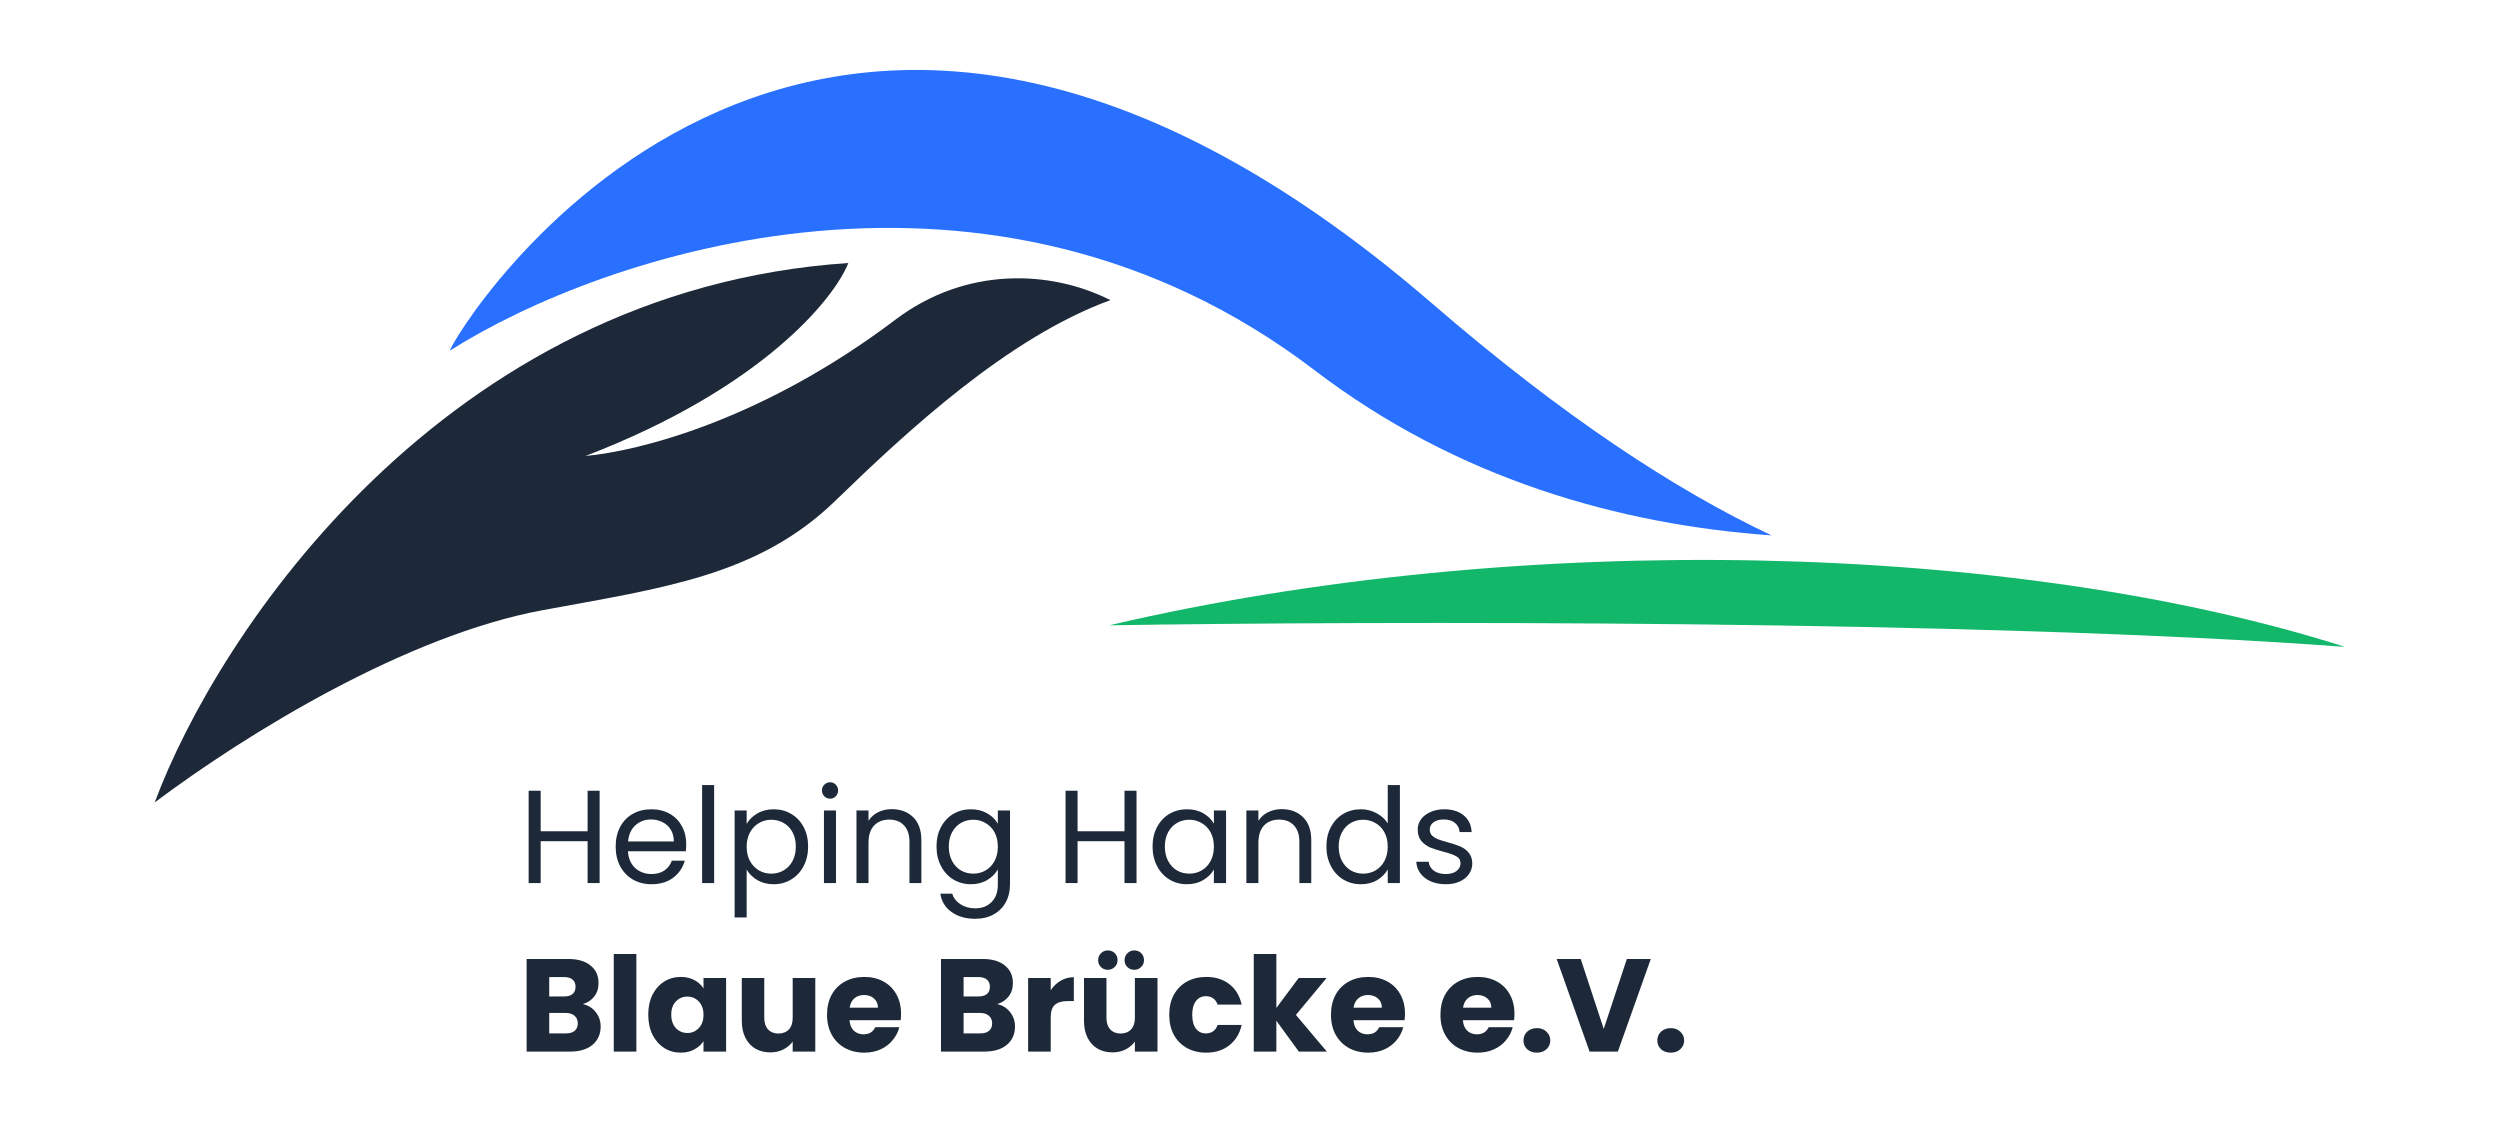 <svg width="9087" height="4078" viewBox="0 0 9087 4078" fill="none" xmlns="http://www.w3.org/2000/svg">
<path fill-rule="evenodd" clip-rule="evenodd" d="M5206.79 1104.21C2902.33 -886.33 1635.51 1238.78 1635.51 1274.32C2190.43 922.453 3595.93 444.178 4778.64 1346.01C5297.6 1741.73 5887.56 1907.09 6439.38 1946.1C6088.47 1780.61 5679.26 1512.31 5206.79 1104.21Z" fill="#2970FF"/>
<path d="M3083.53 955.934C1613.52 1054.48 790.194 2304.17 562.284 2916.7C899.959 2663.64 1478.12 2309.31 1972.48 2217.87C2407.35 2137.42 2755.19 2093.1 3035.77 1820.68C3294.68 1569.31 3664.19 1225.93 4036.22 1090.93C3819.88 981.58 3511.62 967.605 3254.47 1162.07C2767.81 1530.09 2316.85 1640.52 2128.32 1657.28C2767.81 1411.94 3031.59 1087.49 3083.53 955.934Z" fill="#1D2939"/>
<path d="M4031.88 2272.91C5533.69 1921.07 7328.93 1970.41 8523.93 2351.32C7196.18 2251.97 4976 2257.65 4031.88 2272.91Z" fill="#12B76A"/>
<path d="M2118.4 3649.72C2137.94 3653.88 2153.63 3663.63 2165.48 3678.97C2177.34 3693.99 2183.26 3711.26 2183.26 3730.76C2183.26 3758.89 2173.33 3781.26 2153.47 3797.89C2133.93 3814.19 2106.54 3822.34 2071.32 3822.34H1914.21V3485.73H2066.03C2100.3 3485.73 2127.05 3493.56 2146.27 3509.23C2165.81 3524.9 2175.57 3546.15 2175.57 3573C2175.57 3592.82 2170.29 3609.29 2159.72 3622.39C2149.47 3635.49 2135.7 3644.6 2118.4 3649.72ZM1996.37 3621.91H2050.18C2063.63 3621.91 2073.87 3619.03 2080.92 3613.28C2088.29 3607.2 2091.98 3598.42 2091.98 3586.91C2091.98 3575.4 2088.29 3566.61 2080.92 3560.53C2073.87 3554.46 2063.63 3551.42 2050.18 3551.42H1996.37V3621.91ZM2056.9 3756.17C2070.68 3756.17 2081.25 3753.14 2088.61 3747.06C2096.3 3740.67 2100.14 3731.56 2100.14 3719.73C2100.14 3707.9 2096.14 3698.63 2088.13 3691.92C2080.44 3685.21 2069.72 3681.85 2055.94 3681.85H1996.37V3756.17H2056.9ZM2313.06 3467.51V3822.34H2230.91V3467.51H2313.06ZM2356.27 3688.08C2356.27 3660.6 2361.4 3636.45 2371.64 3615.68C2382.21 3594.9 2396.47 3578.91 2414.4 3567.73C2432.34 3556.54 2452.36 3550.94 2474.46 3550.94C2493.35 3550.94 2509.86 3554.78 2523.94 3562.45C2538.36 3570.13 2549.41 3580.19 2557.1 3592.66V3554.78H2639.25V3822.34H2557.1V3784.46C2549.08 3796.93 2537.88 3807 2523.46 3814.67C2509.38 3822.34 2492.87 3826.18 2473.98 3826.18C2452.2 3826.18 2432.34 3820.58 2414.4 3809.4C2396.47 3797.89 2382.21 3781.74 2371.64 3760.97C2361.4 3739.87 2356.27 3715.57 2356.27 3688.08ZM2557.1 3688.56C2557.1 3668.1 2551.33 3651.96 2539.8 3640.13C2528.59 3628.3 2514.82 3622.39 2498.48 3622.39C2482.15 3622.39 2468.21 3628.3 2456.68 3640.13C2445.48 3651.64 2439.87 3667.62 2439.87 3688.08C2439.87 3708.55 2445.48 3724.85 2456.68 3736.99C2468.21 3748.82 2482.15 3754.73 2498.48 3754.73C2514.82 3754.73 2528.59 3748.82 2539.8 3736.99C2551.33 3725.16 2557.1 3709.03 2557.1 3688.56ZM2963.42 3554.78V3822.34H2881.26V3785.9C2872.93 3797.73 2861.57 3807.32 2847.15 3814.67C2833.05 3821.71 2817.37 3825.22 2800.07 3825.22C2779.57 3825.22 2761.47 3820.75 2745.78 3811.8C2730.08 3802.53 2717.91 3789.26 2709.26 3772C2700.62 3754.73 2696.29 3734.44 2696.29 3711.1V3554.78H2777.97V3700.07C2777.97 3717.97 2782.6 3731.87 2791.9 3741.79C2801.19 3751.7 2813.68 3756.65 2829.38 3756.65C2845.39 3756.65 2858.04 3751.7 2867.33 3741.79C2876.62 3731.87 2881.26 3717.97 2881.26 3700.07V3554.78H2963.42ZM3275.15 3684.25C3275.15 3691.92 3274.67 3699.92 3273.7 3708.22H3087.77C3089.05 3724.85 3094.33 3737.63 3103.63 3746.58C3113.24 3755.21 3124.92 3759.53 3138.7 3759.53C3159.19 3759.53 3173.45 3750.9 3181.46 3733.64H3268.9C3264.41 3751.22 3256.24 3767.05 3244.4 3781.11C3232.87 3795.17 3218.29 3806.2 3200.68 3814.19C3183.06 3822.19 3163.36 3826.18 3141.58 3826.18C3115.31 3826.18 3091.93 3820.58 3071.44 3809.4C3050.93 3798.21 3034.92 3782.22 3023.39 3761.45C3011.86 3740.67 3006.1 3716.37 3006.1 3688.56C3006.1 3660.75 3011.69 3636.45 3022.91 3615.68C3034.44 3594.9 3050.45 3578.91 3070.96 3567.73C3091.45 3556.54 3114.99 3550.94 3141.58 3550.94C3167.53 3550.94 3190.59 3556.38 3210.77 3567.25C3230.95 3578.12 3246.63 3593.62 3257.85 3613.76C3269.38 3633.9 3275.15 3657.4 3275.15 3684.25ZM3191.07 3662.67C3191.07 3648.61 3186.26 3637.41 3176.65 3629.1C3167.05 3620.8 3155.03 3616.64 3140.62 3616.64C3126.84 3616.64 3115.16 3620.63 3105.55 3628.62C3096.25 3636.62 3090.49 3647.96 3088.25 3662.67H3191.07ZM3624.49 3649.72C3644.02 3653.88 3659.72 3663.63 3671.57 3678.97C3683.42 3693.99 3689.35 3711.26 3689.35 3730.76C3689.35 3758.89 3679.42 3781.26 3659.56 3797.89C3640.02 3814.19 3612.64 3822.34 3577.41 3822.34H3420.3V3485.73H3572.12C3606.39 3485.73 3633.14 3493.56 3652.36 3509.23C3671.89 3524.9 3681.66 3546.15 3681.66 3573C3681.66 3592.82 3676.38 3609.29 3665.81 3622.39C3655.55 3635.49 3641.79 3644.6 3624.49 3649.72ZM3502.46 3621.91H3556.27C3569.72 3621.91 3579.97 3619.03 3587.02 3613.28C3594.38 3607.2 3598.07 3598.42 3598.07 3586.91C3598.07 3575.4 3594.38 3566.61 3587.02 3560.53C3579.97 3554.46 3569.72 3551.42 3556.27 3551.42H3502.46V3621.91ZM3562.99 3756.17C3576.76 3756.17 3587.33 3753.14 3594.7 3747.06C3602.39 3740.67 3606.23 3731.56 3606.23 3719.73C3606.23 3707.9 3602.22 3698.63 3594.22 3691.92C3586.54 3685.21 3575.8 3681.85 3562.03 3681.85H3502.46V3756.17H3562.99ZM3819.16 3599.37C3828.76 3584.67 3840.78 3573.16 3855.19 3564.85C3869.6 3556.22 3885.61 3551.9 3903.23 3551.9V3638.69H3880.65C3860.15 3638.69 3844.78 3643.17 3834.53 3652.12C3824.27 3660.75 3819.16 3676.1 3819.16 3698.15V3822.34H3737V3554.78H3819.16V3599.37ZM4207.22 3554.78V3822.34H4125.07V3785.9C4116.74 3797.73 4105.37 3807.32 4090.96 3814.67C4076.87 3821.71 4061.17 3825.22 4043.87 3825.22C4023.38 3825.22 4005.28 3820.75 3989.58 3811.8C3973.9 3802.53 3961.72 3789.26 3953.07 3772C3944.42 3754.73 3940.1 3734.44 3940.1 3711.1V3554.78H4021.77V3700.07C4021.77 3717.97 4026.42 3731.87 4035.7 3741.79C4045 3751.7 4057.49 3756.65 4073.18 3756.65C4089.2 3756.65 4101.85 3751.7 4111.13 3741.79C4120.43 3731.87 4125.07 3717.97 4125.07 3700.07V3554.78H4207.22ZM4026.58 3525.05C4016.65 3525.05 4008.32 3521.7 4001.59 3514.98C3994.87 3508.27 3991.5 3499.96 3991.5 3490.05C3991.5 3480.13 3994.87 3471.83 4001.59 3465.11C4008.32 3458.08 4016.65 3454.56 4026.58 3454.56C4036.83 3454.56 4045.31 3457.92 4052.04 3464.63C4058.77 3471.35 4062.13 3479.82 4062.13 3490.05C4062.13 3499.96 4058.61 3508.27 4051.56 3514.98C4044.83 3521.7 4036.51 3525.05 4026.58 3525.05ZM4122.67 3525.05C4112.74 3525.05 4104.41 3521.7 4097.68 3514.98C4090.96 3508.27 4087.59 3499.96 4087.59 3490.05C4087.59 3480.13 4090.96 3471.83 4097.68 3465.11C4104.41 3458.08 4112.74 3454.56 4122.67 3454.56C4132.92 3454.56 4141.4 3457.92 4148.13 3464.63C4154.86 3471.35 4158.22 3479.82 4158.22 3490.05C4158.22 3499.96 4154.7 3508.27 4147.65 3514.98C4140.92 3521.7 4132.6 3525.05 4122.67 3525.05ZM4249.9 3688.56C4249.9 3660.75 4255.51 3636.45 4266.72 3615.68C4278.25 3594.9 4294.1 3578.91 4314.28 3567.73C4334.78 3556.54 4358.17 3550.94 4384.42 3550.94C4418.06 3550.94 4446.09 3559.73 4468.5 3577.32C4491.25 3594.9 4506.15 3619.67 4513.18 3651.64H4425.74C4418.38 3631.18 4404.12 3620.95 4382.98 3620.95C4367.93 3620.95 4355.92 3626.86 4346.95 3638.69C4337.99 3650.2 4333.5 3666.83 4333.5 3688.56C4333.5 3710.3 4337.99 3727.08 4346.95 3738.91C4355.92 3750.42 4367.93 3756.17 4382.98 3756.17C4404.12 3756.17 4418.38 3745.95 4425.74 3725.48H4513.18C4506.15 3756.81 4491.25 3781.43 4468.5 3799.33C4445.77 3817.23 4417.74 3826.18 4384.42 3826.18C4358.17 3826.18 4334.78 3820.58 4314.28 3809.4C4294.1 3798.21 4278.25 3782.22 4266.72 3761.45C4255.51 3740.67 4249.9 3716.37 4249.9 3688.56ZM4720.97 3822.34L4639.29 3710.14V3822.34H4557.13V3467.51H4639.29V3663.63L4720.49 3554.78H4821.86L4710.4 3689.04L4822.82 3822.34H4720.97ZM5106.85 3684.25C5106.85 3691.92 5106.37 3699.92 5105.41 3708.22H4919.47C4920.75 3724.85 4926.03 3737.63 4935.33 3746.58C4944.94 3755.21 4956.62 3759.53 4970.4 3759.53C4990.89 3759.53 5005.15 3750.9 5013.16 3733.64H5100.6C5096.11 3751.22 5087.94 3767.05 5076.1 3781.11C5064.57 3795.17 5049.99 3806.2 5032.38 3814.19C5014.76 3822.19 4995.06 3826.18 4973.28 3826.18C4947.02 3826.18 4923.63 3820.58 4903.14 3809.4C4882.64 3798.21 4866.62 3782.22 4855.09 3761.45C4843.56 3740.67 4837.8 3716.37 4837.8 3688.56C4837.8 3660.75 4843.4 3636.45 4854.61 3615.68C4866.14 3594.9 4882.16 3578.91 4902.66 3567.73C4923.15 3556.54 4946.69 3550.94 4973.28 3550.94C4999.23 3550.94 5022.29 3556.38 5042.47 3567.25C5062.65 3578.12 5078.33 3593.62 5089.55 3613.76C5101.08 3633.9 5106.85 3657.4 5106.85 3684.25ZM5022.77 3662.67C5022.77 3648.61 5017.97 3637.41 5008.36 3629.1C4998.75 3620.8 4986.74 3616.64 4972.32 3616.64C4958.55 3616.64 4946.86 3620.63 4937.25 3628.62C4927.95 3636.62 4922.19 3647.96 4919.95 3662.67H5022.77ZM5504.72 3684.25C5504.72 3691.92 5504.24 3699.92 5503.28 3708.22H5317.34C5318.62 3724.85 5323.9 3737.63 5333.2 3746.58C5342.81 3755.21 5354.49 3759.53 5368.27 3759.53C5388.76 3759.53 5403.02 3750.9 5411.03 3733.64H5498.47C5493.98 3751.22 5485.81 3767.05 5473.97 3781.11C5462.44 3795.17 5447.86 3806.2 5430.25 3814.19C5412.63 3822.19 5392.93 3826.18 5371.15 3826.18C5344.88 3826.18 5321.5 3820.58 5301.01 3809.4C5280.5 3798.21 5264.49 3782.22 5252.96 3761.45C5241.43 3740.67 5235.67 3716.37 5235.67 3688.56C5235.67 3660.75 5241.26 3636.45 5252.48 3615.68C5264.01 3594.9 5280.02 3578.91 5300.53 3567.73C5321.02 3556.54 5344.56 3550.94 5371.15 3550.94C5397.1 3550.94 5420.16 3556.38 5440.34 3567.25C5460.52 3578.12 5476.2 3593.62 5487.42 3613.76C5498.95 3633.9 5504.72 3657.4 5504.72 3684.25ZM5420.64 3662.67C5420.64 3648.61 5415.83 3637.41 5406.23 3629.1C5396.62 3620.8 5384.61 3616.64 5370.19 3616.64C5356.42 3616.64 5344.73 3620.63 5335.12 3628.62C5325.82 3636.62 5320.06 3647.96 5317.82 3662.67H5420.64ZM5586.49 3826.18C5572.08 3826.18 5560.22 3822.02 5550.94 3813.71C5541.96 3805.08 5537.48 3794.53 5537.48 3782.07C5537.48 3769.28 5541.96 3758.57 5550.94 3749.94C5560.22 3741.31 5572.08 3736.99 5586.49 3736.99C5600.58 3736.99 5612.11 3741.31 5621.08 3749.94C5630.37 3758.57 5635.01 3769.28 5635.01 3782.07C5635.01 3794.53 5630.37 3805.08 5621.08 3813.71C5612.11 3822.02 5600.58 3826.18 5586.49 3826.18ZM6000.26 3485.73L5880.63 3822.34H5777.81L5658.18 3485.73H5745.63L5829.22 3739.87L5913.3 3485.73H6000.26ZM6073.04 3826.18C6058.62 3826.18 6046.77 3822.02 6037.48 3813.71C6028.51 3805.08 6024.03 3794.53 6024.03 3782.07C6024.03 3769.28 6028.51 3758.57 6037.48 3749.94C6046.77 3741.31 6058.62 3736.99 6073.04 3736.99C6087.13 3736.99 6098.66 3741.31 6107.63 3749.94C6116.91 3758.57 6121.56 3769.28 6121.56 3782.07C6121.56 3794.53 6116.91 3805.08 6107.63 3813.71C6098.66 3822.02 6087.13 3826.18 6073.04 3826.18Z" fill="#1D2939"/>
<path d="M2179.51 2874.16V3209.68H2135.79V3057.57H1965.26V3209.68H1921.54V2874.16H1965.26V3021.46H2135.79V2874.16H2179.51ZM2494.33 3067.68C2494.33 3076.02 2493.85 3084.85 2492.89 3094.15H2282.49C2284.1 3120.15 2292.9 3140.52 2308.91 3155.29C2325.24 3169.73 2344.94 3176.95 2367.99 3176.95C2386.9 3176.95 2402.58 3172.62 2415.07 3163.95C2427.89 3154.96 2436.86 3143.1 2441.97 3128.33H2489.05C2482.01 3153.69 2467.91 3174.39 2446.78 3190.43C2425.64 3206.16 2399.39 3214.02 2367.99 3214.02C2343.02 3214.02 2320.61 3208.4 2300.74 3197.17C2281.21 3185.94 2265.84 3170.05 2254.63 3149.51C2243.42 3128.66 2237.81 3104.59 2237.81 3077.3C2237.81 3050.02 2243.26 3026.12 2254.15 3005.58C2265.04 2985.04 2280.25 2969.32 2299.78 2958.4C2319.64 2947.18 2342.38 2941.56 2367.99 2941.56C2392.97 2941.56 2415.07 2947.01 2434.29 2957.92C2453.5 2968.84 2468.24 2983.92 2478.48 3003.17C2489.05 3022.1 2494.33 3043.61 2494.33 3067.68ZM2449.18 3058.53C2449.18 3041.84 2445.5 3027.57 2438.13 3015.69C2430.77 3003.5 2420.68 2994.35 2407.87 2988.25C2395.38 2981.83 2381.45 2978.62 2366.07 2978.62C2343.98 2978.62 2325.08 2985.69 2309.39 2999.8C2294.02 3013.92 2285.21 3033.5 2282.97 3058.53H2449.18ZM2595.75 2853.46V3209.68H2552.04V2853.46H2595.75ZM2713.97 2994.51C2722.62 2979.43 2735.42 2966.91 2752.4 2956.96C2769.7 2946.69 2789.7 2941.56 2812.45 2941.56C2835.82 2941.56 2856.96 2947.18 2875.86 2958.4C2895.08 2969.63 2910.12 2985.52 2921.02 3006.06C2931.9 3026.28 2937.35 3049.87 2937.35 3076.82C2937.35 3103.46 2931.9 3127.21 2921.02 3148.07C2910.12 3168.92 2895.08 3185.13 2875.86 3196.69C2856.96 3208.24 2835.82 3214.02 2812.45 3214.02C2790.03 3214.02 2770.18 3209.05 2752.88 3199.09C2735.9 3188.83 2722.93 3176.14 2713.97 3161.06V3334.84H2670.26V2945.89H2713.97V2994.51ZM2892.67 3076.82C2892.67 3056.93 2888.66 3039.6 2880.66 3024.83C2872.65 3010.07 2861.76 2998.84 2848 2991.14C2834.55 2983.44 2819.66 2979.58 2803.32 2979.58C2787.3 2979.58 2772.41 2983.59 2758.65 2991.62C2745.2 2999.32 2734.31 3010.72 2725.98 3025.8C2717.97 3040.56 2713.97 3057.72 2713.97 3077.3C2713.97 3097.2 2717.97 3114.7 2725.98 3129.77C2734.31 3144.54 2745.2 3155.93 2758.65 3163.95C2772.41 3171.66 2787.3 3175.51 2803.32 3175.51C2819.66 3175.51 2834.55 3171.66 2848 3163.95C2861.76 3155.93 2872.65 3144.54 2880.66 3129.77C2888.66 3114.7 2892.67 3097.04 2892.67 3076.82ZM3017.46 2903.04C3009.14 2903.04 3002.09 2900.16 2996.33 2894.38C2990.56 2888.6 2987.68 2881.54 2987.68 2873.2C2987.68 2864.86 2990.56 2857.79 2996.33 2852.02C3002.09 2846.24 3009.14 2843.35 3017.46 2843.35C3025.47 2843.35 3032.2 2846.24 3037.64 2852.02C3043.4 2857.79 3046.29 2864.86 3046.29 2873.2C3046.29 2881.54 3043.4 2888.6 3037.64 2894.38C3032.2 2900.16 3025.47 2903.04 3017.46 2903.04ZM3038.6 2945.89V3209.68H2994.88V2945.89H3038.6ZM3241.37 2941.07C3273.38 2941.07 3299.32 2950.86 3319.19 2970.44C3339.04 2989.69 3348.97 3017.61 3348.97 3054.2V3209.68H3305.74V3060.46C3305.74 3034.14 3299.17 3014.09 3286.04 3000.28C3272.9 2986.17 3254.97 2979.1 3232.24 2979.1C3209.18 2979.1 3190.76 2986.32 3177 3000.76C3163.55 3015.21 3156.82 3036.23 3156.82 3063.83V3209.68H3113.11V2945.89H3156.82V2983.44C3165.47 2969.96 3177.15 2959.52 3191.89 2952.15C3206.94 2944.77 3223.42 2941.07 3241.37 2941.07ZM3528.94 2941.56C3551.68 2941.56 3571.53 2946.53 3588.51 2956.48C3605.8 2966.43 3618.61 2978.95 3626.94 2994.03V2945.89H3671.13V3215.46C3671.13 3239.53 3666.01 3260.87 3655.76 3279.48C3645.51 3298.41 3630.78 3313.18 3611.57 3323.77C3592.66 3334.36 3570.57 3339.66 3545.28 3339.66C3510.69 3339.66 3481.87 3331.47 3458.81 3315.11C3435.75 3298.74 3422.13 3276.44 3417.98 3248.19H3461.21C3466.01 3264.24 3475.93 3277.08 3490.99 3286.7C3506.04 3296.66 3524.14 3301.63 3545.28 3301.63C3569.29 3301.63 3588.82 3294.08 3603.88 3279C3619.25 3263.92 3626.94 3242.74 3626.94 3215.46V3160.1C3618.29 3175.51 3605.48 3188.35 3588.51 3198.61C3571.53 3208.88 3551.68 3214.02 3528.94 3214.02C3505.56 3214.02 3484.27 3208.24 3465.05 3196.69C3446.15 3185.13 3431.26 3168.92 3420.38 3148.07C3409.49 3127.21 3404.05 3103.46 3404.05 3076.82C3404.05 3049.87 3409.49 3026.28 3420.38 3006.06C3431.26 2985.52 3446.15 2969.63 3465.05 2958.4C3484.27 2947.18 3505.56 2941.56 3528.94 2941.56ZM3626.94 3077.3C3626.94 3057.41 3622.93 3040.08 3614.93 3025.32C3606.92 3010.55 3596.03 2999.32 3582.26 2991.62C3568.81 2983.59 3553.92 2979.58 3537.59 2979.58C3521.26 2979.58 3506.37 2983.44 3492.91 2991.14C3479.46 2998.84 3468.73 3010.07 3460.73 3024.83C3452.72 3039.6 3448.72 3056.93 3448.72 3076.82C3448.72 3097.04 3452.72 3114.7 3460.73 3129.77C3468.73 3144.54 3479.46 3155.93 3492.91 3163.95C3506.37 3171.66 3521.26 3175.51 3537.59 3175.51C3553.92 3175.51 3568.81 3171.66 3582.26 3163.95C3596.03 3155.93 3606.92 3144.54 3614.93 3129.77C3622.93 3114.7 3626.94 3097.2 3626.94 3077.3ZM4131.03 2874.16V3209.68H4087.32V3057.57H3916.79V3209.68H3873.07V2874.16H3916.79V3021.46H4087.32V2874.16H4131.03ZM4189.34 3076.82C4189.34 3049.87 4194.79 3026.28 4205.67 3006.06C4216.57 2985.52 4231.46 2969.63 4250.35 2958.4C4269.56 2947.18 4290.87 2941.56 4314.24 2941.56C4337.3 2941.56 4357.32 2946.53 4374.28 2956.48C4391.27 2966.43 4403.91 2978.95 4412.23 2994.03V2945.89H4456.43V3209.68H4412.23V3160.58C4403.59 3175.99 4390.62 3188.83 4373.32 3199.09C4356.35 3209.05 4336.5 3214.02 4313.76 3214.02C4290.39 3214.02 4269.25 3208.24 4250.35 3196.69C4231.46 3185.13 4216.57 3168.92 4205.67 3148.07C4194.79 3127.21 4189.34 3103.46 4189.34 3076.82ZM4412.23 3077.3C4412.23 3057.41 4408.24 3040.08 4400.23 3025.32C4392.23 3010.55 4381.33 2999.32 4367.56 2991.62C4354.11 2983.59 4339.22 2979.58 4322.88 2979.58C4306.55 2979.58 4291.66 2983.44 4278.21 2991.14C4264.76 2998.84 4254.03 3010.07 4246.02 3024.83C4238.03 3039.6 4234.02 3056.93 4234.02 3076.82C4234.02 3097.04 4238.03 3114.7 4246.02 3129.77C4254.03 3144.54 4264.76 3155.93 4278.21 3163.95C4291.66 3171.66 4306.55 3175.51 4322.88 3175.51C4339.22 3175.51 4354.11 3171.66 4367.56 3163.95C4381.33 3155.93 4392.23 3144.54 4400.23 3129.77C4408.24 3114.7 4412.23 3097.2 4412.23 3077.3ZM4658.57 2941.07C4690.59 2941.07 4716.53 2950.86 4736.39 2970.44C4756.24 2989.69 4766.18 3017.61 4766.18 3054.2V3209.68H4722.94V3060.46C4722.94 3034.14 4716.37 3014.09 4703.25 3000.28C4690.11 2986.17 4672.18 2979.1 4649.44 2979.1C4626.39 2979.1 4607.96 2986.32 4594.2 3000.76C4580.75 3015.21 4574.03 3036.23 4574.03 3063.83V3209.68H4530.31V2945.89H4574.03V2983.44C4582.67 2969.96 4594.36 2959.52 4609.09 2952.15C4624.14 2944.77 4640.63 2941.07 4658.57 2941.07ZM4821.25 3076.82C4821.25 3049.87 4826.69 3026.28 4837.58 3006.06C4848.46 2985.52 4863.36 2969.63 4882.26 2958.4C4901.47 2947.18 4922.92 2941.56 4946.63 2941.56C4967.12 2941.56 4986.18 2946.37 5003.79 2956C5021.4 2965.3 5034.85 2977.66 5044.15 2993.06V2853.46H5088.34V3209.68H5044.15V3160.1C5035.5 3175.83 5022.68 3188.83 5005.72 3199.09C4988.73 3209.05 4968.88 3214.02 4946.15 3214.02C4922.77 3214.02 4901.47 3208.24 4882.26 3196.69C4863.36 3185.13 4848.46 3168.92 4837.58 3148.07C4826.69 3127.21 4821.25 3103.46 4821.25 3076.82ZM5044.15 3077.3C5044.15 3057.41 5040.13 3040.08 5032.14 3025.32C5024.13 3010.55 5013.23 2999.32 4999.47 2991.62C4986.02 2983.59 4971.13 2979.58 4954.8 2979.58C4938.46 2979.58 4923.57 2983.44 4910.12 2991.14C4896.67 2998.84 4885.93 3010.07 4877.93 3024.83C4869.92 3039.6 4865.93 3056.93 4865.93 3076.82C4865.93 3097.04 4869.92 3114.7 4877.93 3129.77C4885.93 3144.54 4896.67 3155.93 4910.12 3163.95C4923.57 3171.66 4938.46 3175.51 4954.8 3175.51C4971.13 3175.51 4986.02 3171.66 4999.47 3163.95C5013.23 3155.93 5024.13 3144.54 5032.14 3129.77C5040.13 3114.7 5044.15 3097.2 5044.15 3077.3ZM5255.4 3214.02C5235.23 3214.02 5217.13 3210.65 5201.12 3203.91C5185.1 3196.84 5172.45 3187.22 5163.17 3175.02C5153.88 3162.51 5148.76 3148.22 5147.8 3132.18H5192.95C5194.23 3145.34 5200.32 3156.09 5211.21 3164.43C5222.41 3172.77 5236.98 3176.95 5254.92 3176.95C5271.57 3176.95 5284.71 3173.26 5294.31 3165.88C5303.92 3158.5 5308.72 3149.19 5308.72 3137.96C5308.72 3126.41 5303.6 3117.9 5293.35 3112.45C5283.1 3106.67 5267.24 3101.05 5245.79 3095.6C5226.26 3090.46 5210.25 3085.33 5197.76 3080.19C5185.58 3074.74 5175.01 3066.87 5166.05 3056.61C5157.41 3046.01 5153.08 3032.21 5153.08 3015.21C5153.08 3001.73 5157.08 2989.37 5165.09 2978.14C5173.09 2966.91 5184.46 2958.08 5199.2 2951.66C5213.92 2944.92 5230.73 2941.56 5249.64 2941.56C5278.77 2941.56 5302.31 2948.93 5320.25 2963.7C5338.18 2978.46 5347.79 2998.68 5349.08 3024.35H5305.36C5304.4 3010.55 5298.79 2999.48 5288.55 2991.14C5278.62 2982.8 5265.17 2978.62 5248.2 2978.62C5232.5 2978.62 5220.01 2981.99 5210.73 2988.73C5201.43 2995.47 5196.8 3004.29 5196.8 3015.21C5196.8 3023.87 5199.51 3031.09 5204.96 3036.87C5210.73 3042.32 5217.77 3046.82 5226.1 3050.35C5234.75 3053.56 5246.59 3057.24 5261.65 3061.42C5280.54 3066.56 5295.91 3071.68 5307.76 3076.82C5319.6 3081.64 5329.69 3089.01 5338.03 3098.97C5346.67 3108.92 5351.15 3121.92 5351.48 3137.96C5351.48 3152.4 5347.47 3165.4 5339.47 3176.95C5331.46 3188.5 5320.08 3197.65 5305.36 3204.39C5290.95 3210.8 5274.29 3214.02 5255.4 3214.02Z" fill="#1D2939"/>
</svg>
